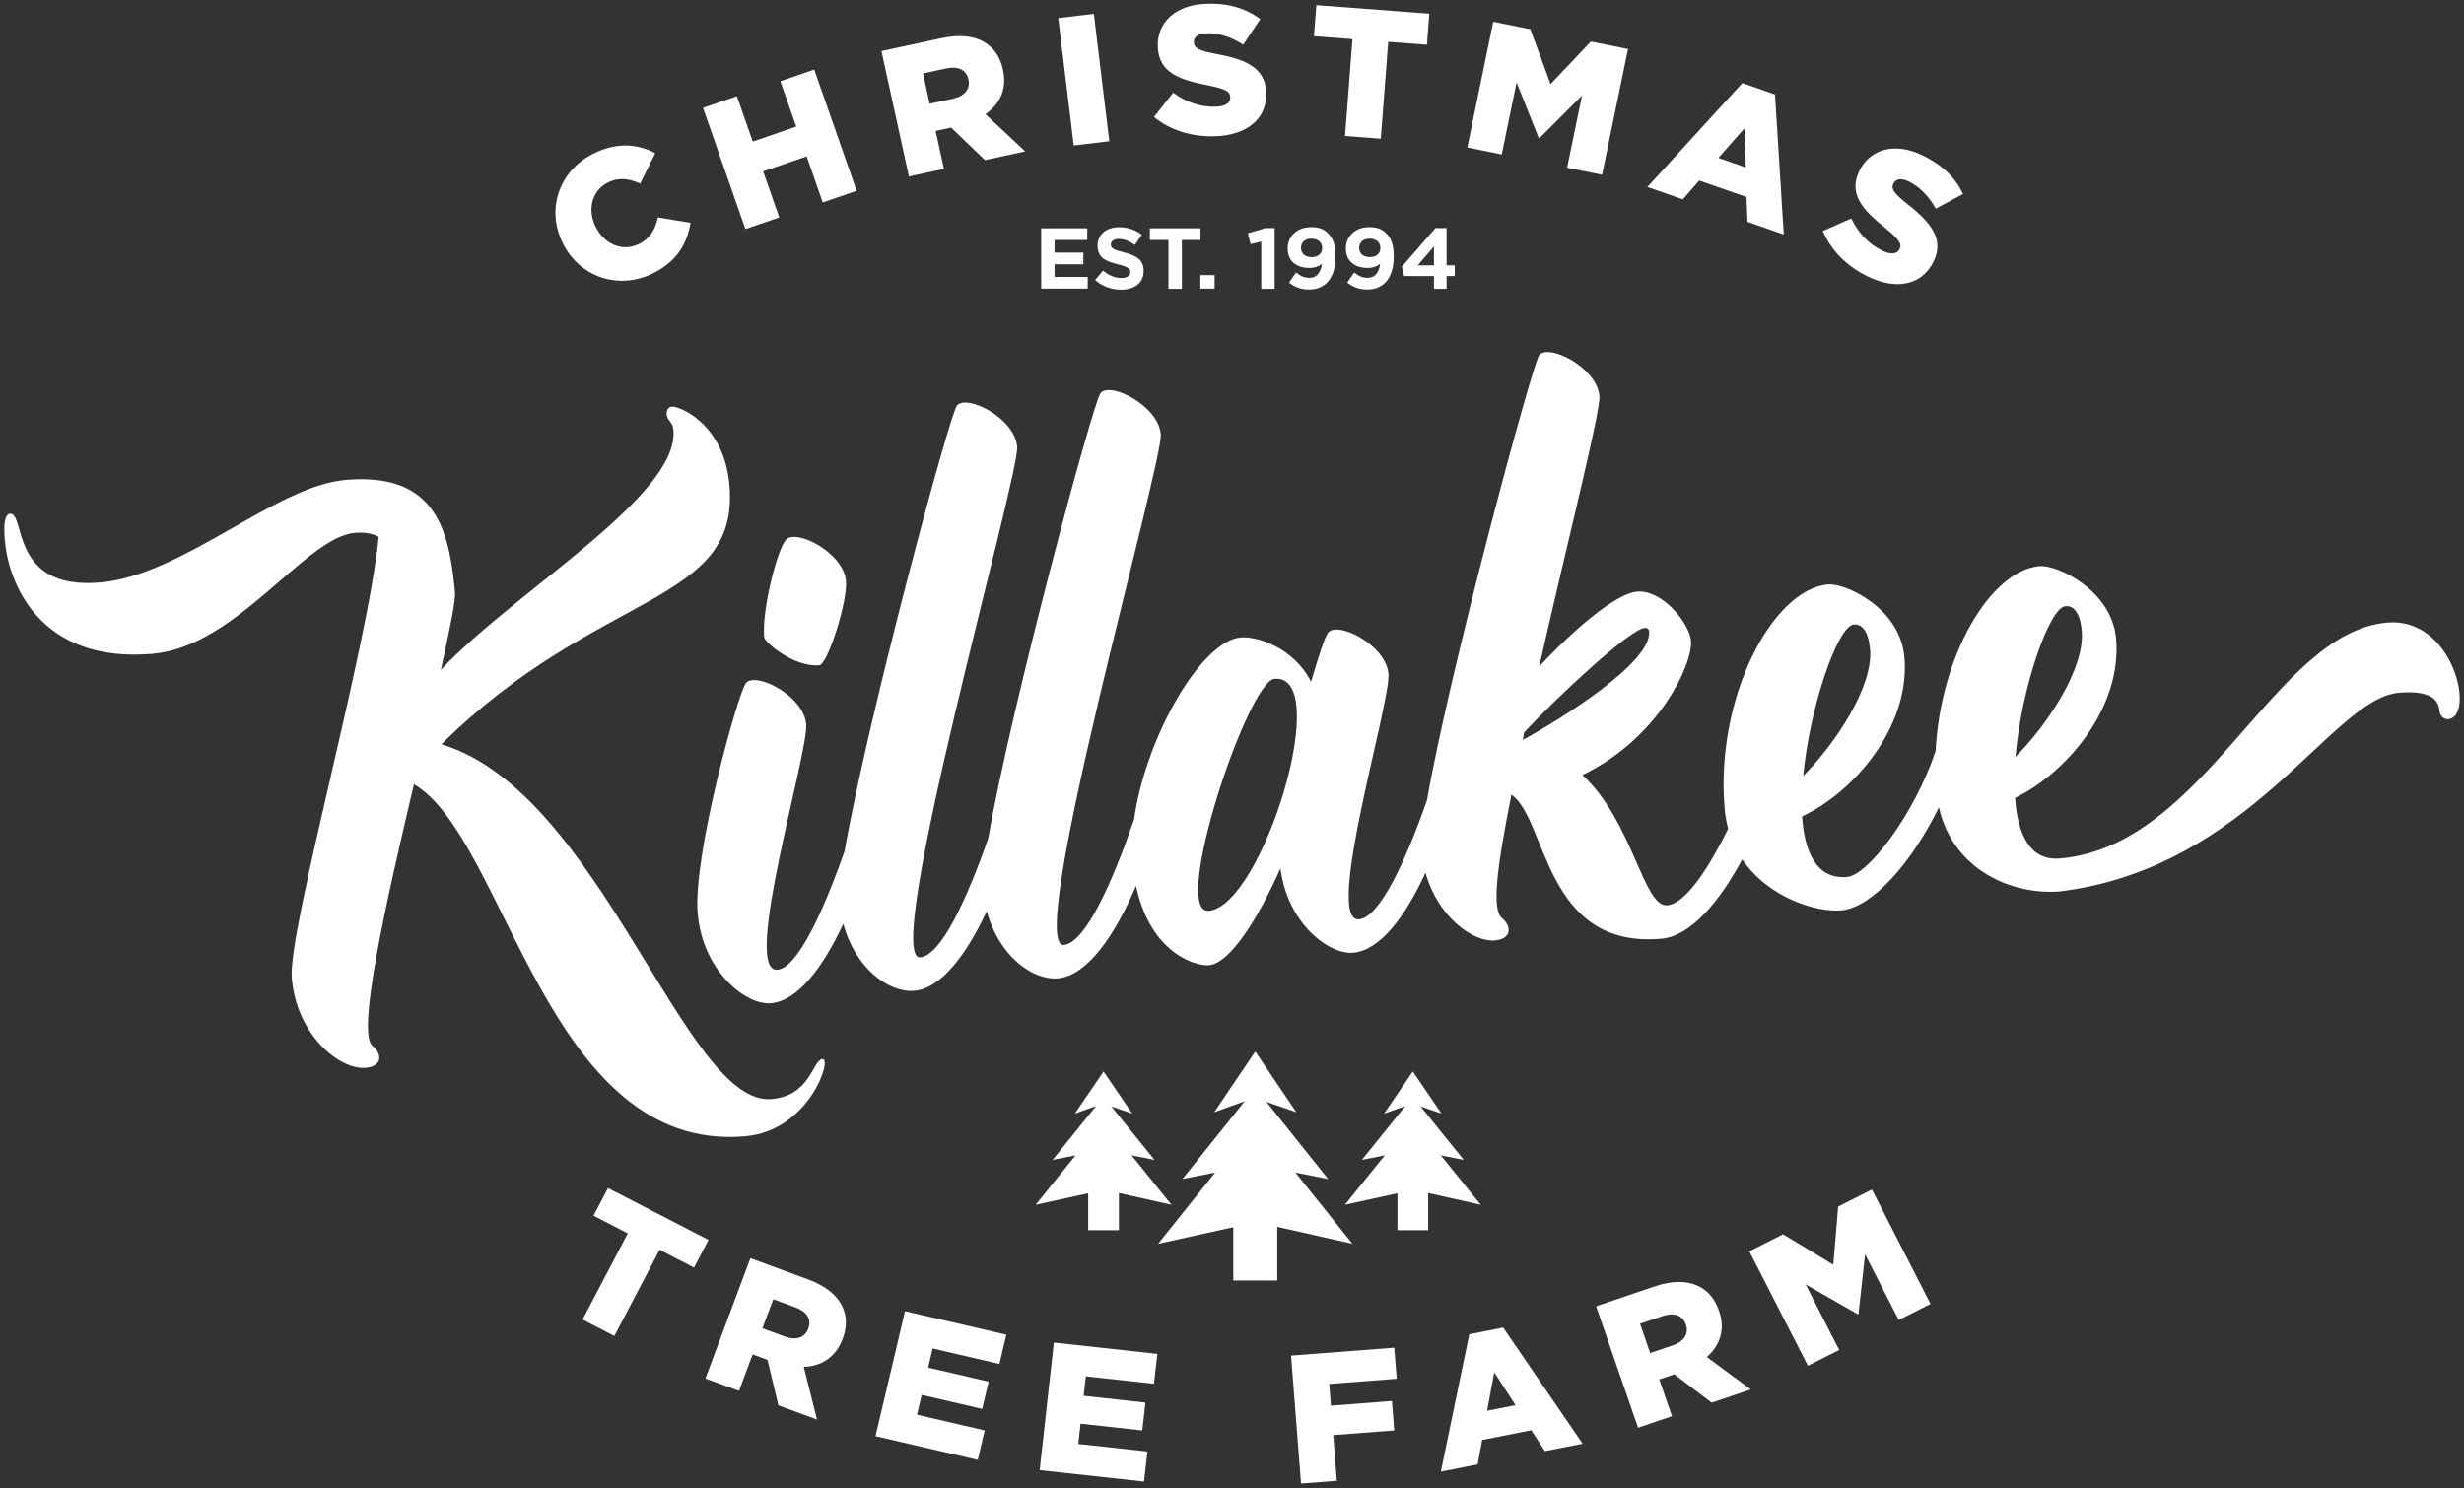 <?xml version="1.0" standalone="no"?>
<!-- Generator: Adobe Fireworks 10, Export SVG Extension by Aaron Beall (http://fireworks.abeall.com) . Version: 0.6.1  -->
<!DOCTYPE svg PUBLIC "-//W3C//DTD SVG 1.1//EN" "http://www.w3.org/Graphics/SVG/1.1/DTD/svg11.dtd">
<svg id="Untitled-Page%201" viewBox="0 0 288 174" style="background-color:#ffffff00" version="1.1"
	xmlns="http://www.w3.org/2000/svg" xmlns:xlink="http://www.w3.org/1999/xlink" xml:space="preserve"
	x="0px" y="0px" width="288px" height="174px"
>
	<rect x="0" y="0" width="288" height="174" fill="#333333" stroke="none"/>
	<g id="Layer%201">
		<g>
			<path d="M 68.091 154.259 L 71.809 156.178 L 77.094 146.105 L 81.118 148.183 L 82.814 144.952 L 71.067 138.888 L 69.372 142.119 L 73.377 144.186 L 68.091 154.259 L 68.091 154.259 Z" fill="#ffffff"/>
			<path d="M 82.451 161.151 L 86.38 162.596 L 87.972 158.337 L 89.714 158.977 L 90.978 164.287 L 95.495 165.948 L 93.945 159.802 C 95.985 159.707 97.672 158.705 98.484 156.536 L 98.499 156.495 C 99.017 155.109 98.989 153.888 98.467 152.759 C 97.868 151.465 96.579 150.351 94.412 149.554 L 87.708 147.089 L 82.451 161.151 L 82.451 161.151 ZM 89.114 155.283 L 90.383 151.888 L 92.976 152.842 C 94.272 153.319 94.892 154.186 94.472 155.311 L 94.457 155.352 C 94.073 156.376 93.043 156.729 91.727 156.244 L 89.114 155.283 L 89.114 155.283 Z" fill="#ffffff"/>
			<path d="M 102.332 167.888 L 114.281 170.663 L 115.094 167.22 L 107.183 165.383 L 107.73 163.067 L 114.799 164.709 L 115.552 161.516 L 108.484 159.875 L 109.011 157.643 L 116.815 159.454 L 117.623 156.033 L 105.779 153.283 L 102.332 167.888 L 102.332 167.888 Z" fill="#ffffff"/>
			<path d="M 121.52 171.864 L 133.72 173.199 L 134.111 169.684 L 126.035 168.8 L 126.298 166.435 L 133.515 167.225 L 133.878 163.965 L 126.66 163.176 L 126.914 160.896 L 134.883 161.768 L 135.272 158.274 L 123.178 156.951 L 121.52 171.864 L 121.52 171.864 Z" fill="#ffffff"/>
			<path d="M 152.07 173.431 L 156.249 173.11 L 155.832 167.769 L 162.962 167.221 L 162.693 163.781 L 155.563 164.329 L 155.364 161.786 L 163.249 161.18 L 162.965 157.548 L 150.901 158.475 L 152.07 173.431 L 152.07 173.431 Z" fill="#ffffff"/>
			<path d="M 168.411 172.04 L 172.712 171.191 L 173.241 168.334 L 178.984 167.201 L 180.575 169.641 L 184.982 168.771 L 175.697 155.199 L 171.734 155.98 L 168.411 172.04 L 168.411 172.04 ZM 173.813 164.922 L 174.653 160.43 L 177.14 164.266 L 173.813 164.922 L 173.813 164.922 Z" fill="#ffffff"/>
			<path d="M 191.462 166.903 L 195.428 165.555 L 193.942 161.257 L 195.7 160.66 L 200.067 163.978 L 204.625 162.428 L 199.503 158.642 C 201.022 157.287 201.689 155.452 200.933 153.263 L 200.919 153.222 C 200.435 151.823 199.635 150.895 198.51 150.348 C 197.22 149.722 195.511 149.669 193.324 150.412 L 186.558 152.712 L 191.462 166.903 L 191.462 166.903 ZM 192.878 158.176 L 191.694 154.75 L 194.31 153.86 C 195.618 153.416 196.652 153.698 197.044 154.833 L 197.059 154.874 C 197.416 155.908 196.843 156.828 195.514 157.279 L 192.878 158.176 L 192.878 158.176 Z" fill="#ffffff"/>
			<path d="M 211.315 159.659 L 214.975 157.815 L 211.05 150.152 L 217.152 153.641 L 217.229 153.602 L 217.995 146.629 L 221.93 154.31 L 225.648 152.437 L 218.797 139.061 L 214.848 141.051 L 214.283 147.851 L 208.413 144.293 L 204.464 146.283 L 211.315 159.659 L 211.315 159.659 Z" fill="#ffffff"/>
			<path d="M 76.224 31.998 C 79.213 30.547 80.304 28.419 80.721 26.045 L 76.899 25.418 C 76.569 26.796 76.057 27.856 74.64 28.543 C 72.738 29.467 70.62 28.538 69.623 26.517 L 69.603 26.478 C 68.635 24.515 69.176 22.247 71.078 21.324 C 72.379 20.693 73.585 20.895 74.827 21.461 L 76.587 17.91 C 74.576 16.858 72.221 16.57 69.445 17.917 C 65.33 19.914 63.822 24.464 65.76 28.392 L 65.779 28.43 C 67.764 32.453 72.343 33.882 76.224 31.998 L 76.224 31.998 Z" fill="#ffffff"/>
			<path d="M 87.125 26.777 L 91.084 25.415 L 89.201 20.031 L 94.283 18.283 L 96.166 23.667 L 100.125 22.305 L 95.171 8.136 L 91.211 9.498 L 93.066 14.801 L 87.984 16.549 L 86.13 11.246 L 82.17 12.608 L 87.125 26.777 L 87.125 26.777 Z" fill="#ffffff"/>
			<path d="M 106.235 20.628 L 110.33 19.746 L 109.358 15.307 L 111.174 14.916 L 115.122 18.713 L 119.829 17.7 L 115.186 13.35 C 116.852 12.18 117.73 10.434 117.235 8.173 L 117.226 8.131 C 116.909 6.686 116.223 5.672 115.17 5 C 113.962 4.23 112.272 3.98 110.013 4.467 L 103.026 5.972 L 106.235 20.628 L 106.235 20.628 ZM 108.661 12.125 L 107.887 8.586 L 110.589 8.004 C 111.94 7.713 112.933 8.113 113.19 9.285 L 113.199 9.327 C 113.433 10.395 112.757 11.242 111.385 11.538 L 108.661 12.125 L 108.661 12.125 Z" fill="#ffffff"/>
			<path d="M 125.499 17.006 L 129.66 16.509 L 127.85 1.617 L 123.689 2.115 L 125.499 17.006 L 125.499 17.006 Z" fill="#ffffff"/>
			<path d="M 142.045 15.928 C 145.715 15.81 148.096 13.911 147.996 10.848 L 147.994 10.806 C 147.903 8 145.707 6.956 142.227 6.317 C 140.096 5.914 139.568 5.631 139.545 4.946 L 139.544 4.903 C 139.526 4.346 140.009 3.923 141.024 3.89 C 142.363 3.847 143.89 4.291 145.305 5.232 L 147.303 2.231 C 145.619 0.977 143.589 0.356 141.019 0.439 C 137.391 0.555 135.233 2.64 135.324 5.425 L 135.326 5.467 C 135.426 8.53 137.939 9.35 141.18 9.974 C 143.269 10.4 143.776 10.705 143.797 11.348 L 143.798 11.391 C 143.819 12.033 143.227 12.438 142.083 12.475 C 140.334 12.531 138.672 11.963 137.122 10.834 L 134.881 13.672 C 136.813 15.26 139.367 16.014 142.045 15.928 L 142.045 15.928 Z" fill="#ffffff"/>
			<path d="M 157.212 15.899 L 161.391 16.214 L 162.259 4.89 L 166.783 5.231 L 167.061 1.599 L 153.856 0.603 L 153.578 4.235 L 158.08 4.575 L 157.212 15.899 L 157.212 15.899 Z" fill="#ffffff"/>
			<path d="M 171.506 17.24 L 175.529 18.056 L 177.264 9.635 L 179.851 16.132 L 179.935 16.149 L 184.911 11.164 L 183.171 19.605 L 187.257 20.433 L 190.286 5.734 L 185.946 4.855 L 181.238 9.829 L 178.875 3.421 L 174.535 2.542 L 171.506 17.24 L 171.506 17.24 Z" fill="#ffffff"/>
			<path d="M 192.55 21.86 L 196.689 23.301 L 198.611 21.108 L 204.136 23.033 L 204.253 25.936 L 208.494 27.413 L 207.466 11.04 L 203.653 9.712 L 192.55 21.86 L 192.55 21.86 ZM 200.854 18.46 L 203.882 15.017 L 204.055 19.575 L 200.854 18.46 L 200.854 18.46 Z" fill="#ffffff"/>
			<path d="M 218.322 32.327 C 221.619 33.931 224.62 33.361 225.98 30.61 L 225.999 30.571 C 227.244 28.05 225.799 26.107 223.028 23.925 C 221.336 22.577 221.003 22.081 221.308 21.465 L 221.327 21.427 C 221.574 20.927 222.201 20.778 223.113 21.221 C 224.315 21.806 225.454 22.909 226.259 24.398 L 229.443 22.676 C 228.549 20.786 227.049 19.293 224.74 18.171 C 221.482 16.586 218.589 17.424 217.353 19.925 L 217.334 19.963 C 215.975 22.715 217.806 24.607 220.373 26.667 C 222.017 28.015 222.32 28.52 222.035 29.098 L 222.016 29.136 C 221.731 29.713 221.017 29.796 219.988 29.296 C 218.417 28.532 217.218 27.257 216.383 25.539 L 213.062 27.002 C 214.017 29.304 215.916 31.158 218.322 32.327 L 218.322 32.327 Z" fill="#ffffff"/>
			<path d="M 235.574 88.485 C 236.272 80.339 239.54 71.027 241.414 70.864 C 242.349 70.783 243.128 71.579 243.321 73.761 C 243.705 78.124 239.331 84.705 235.574 88.485 ZM 210.762 90.717 C 211.537 82.564 214.799 73.174 216.673 73.011 C 217.61 72.93 218.387 73.726 218.579 75.908 C 218.964 80.271 214.518 86.937 210.762 90.717 ZM 178.146 85.618 C 181.882 81.605 190.454 73.559 192.249 73.403 C 192.562 73.376 192.738 73.596 192.758 73.83 C 193.075 77.414 182.492 84.064 177.988 86.496 L 178.146 85.618 ZM 148.967 79.357 C 155.915 78.754 147.537 105.938 141.292 106.48 C 136.765 106.873 145.845 79.628 148.967 79.357 ZM 98.728 99.461 C 96.26 106.52 93.211 113.165 90.859 113.368 C 86.644 113.734 94.521 88.007 94.225 84.657 C 93.93 81.307 88.333 78.495 87.195 79.85 C 86.269 80.951 80.958 100.097 81.549 106.797 C 82.147 113.575 87.215 117.532 90.103 117.281 C 93.218 117.011 96.178 113.144 98.56 107.999 C 99.959 113.158 103.854 116.088 106.883 115.825 C 109.954 115.558 112.933 111.678 115.334 106.518 C 116.726 111.692 120.63 114.632 123.664 114.369 C 127.025 114.077 130.277 109.452 132.78 103.561 C 134.467 111.504 139.821 112.967 141.302 112.838 C 143.722 112.628 146.972 107.557 149.664 101.514 C 150.469 107.961 155.353 111.619 158.163 111.375 C 161.292 111.104 164.232 107.205 166.617 102.025 C 168.069 107.218 172.206 110.156 174.707 109.939 C 176.737 109.763 176.684 108.276 175.58 107.351 C 174.313 106.362 174.974 101.359 176.664 92.891 C 180.856 95.825 180.458 110.932 194.196 109.74 C 197.55 109.449 200.919 105.521 203.639 100.468 C 206.704 104.98 212.333 106.675 215.215 106.424 C 218.836 106.11 223.474 100.828 226.627 94.381 C 228.303 101.872 235.408 104.672 240.815 104.203 C 263.141 101.402 272.491 81.671 280.375 80.987 C 284.121 80.662 285.013 81.84 285.115 83.009 C 285.205 84.022 286.19 84.486 286.98 83.632 C 288.752 81.437 285.969 72.179 279.022 72.782 C 265.752 73.934 257.807 98.882 240.791 100.358 C 237.278 100.663 235.826 97.571 235.525 93.279 C 241.485 90.406 248.048 82.771 247.334 74.668 C 246.832 68.981 240.434 66.004 238.404 66.18 C 232.641 66.68 226.799 76.651 226.242 87.789 L 226.236 87.804 C 223.81 95.08 218.391 102.302 215.893 102.519 C 212.38 102.824 210.928 99.731 210.628 95.439 C 216.674 92.638 223.307 84.918 222.593 76.815 C 222.084 71.05 215.693 68.15 213.663 68.327 C 207.107 68.896 200.451 81.72 201.585 94.575 C 201.657 95.39 201.797 96.156 201.994 96.878 C 199.832 101.263 197.078 105.643 194.874 105.835 C 192.064 106.078 190.865 96.055 184.957 90.601 C 193.936 86.289 197.885 77.547 197.651 74.898 C 197.479 72.95 194.369 68.902 191.325 69.166 C 188.827 69.383 183.785 73.746 179.906 77.929 C 183.247 63.194 187.1 48.022 186.949 46.307 C 186.654 42.958 181.057 40.146 179.918 41.501 C 179.136 42.431 169.429 78.368 166.792 93.541 C 164.322 100.607 161.271 107.258 158.84 107.469 C 154.704 107.829 162.581 82.101 162.285 78.751 C 161.99 75.401 156.393 72.589 155.255 73.944 C 154.892 74.29 154.154 76.63 153.245 79.693 C 151.157 75.635 146.875 74.358 145.001 74.52 C 140.435 74.916 133.884 86.153 132.55 95.832 L 132.499 95.938 C 129.996 103.221 126.839 110.246 124.342 110.463 C 119.736 110.863 135.967 54.108 135.672 50.757 C 135.376 47.407 129.78 44.596 128.64 45.95 C 127.793 46.886 118.127 82.84 115.508 98.004 C 113.04 105.064 109.99 111.709 107.562 111.919 C 102.956 112.319 119.187 55.564 118.891 52.213 C 118.596 48.863 112.999 46.052 111.86 47.407 C 111.012 48.342 101.347 84.297 98.728 99.461 ZM 98.885 67.924 C 98.589 64.574 92.993 61.762 91.854 63.117 C 90.85 64.225 89.035 71.29 89.317 74.485 C 89.372 75.108 92.854 78.025 95.742 77.774 C 96.757 77.686 99.091 70.261 98.885 67.924 ZM 11.698 68.095 C 1.082 69.016 3.031 59.897 1.157 60.06 C 0.611 60.107 0.388 61.147 0.553 63.017 C 0.915 68.01 4.513 77.59 17.86 76.431 C 27.696 75.578 35.692 62.794 41.469 62.292 C 42.561 62.198 43.519 62.35 44.262 62.757 C 42.976 75.822 33.617 108.822 34.105 114.353 C 34.703 121.132 39.771 125.088 42.737 124.83 C 44.688 124.661 44.721 123.245 43.531 122.249 C 41.67 120.763 45.119 105.468 48.386 91.682 C 59.166 97.969 63.913 134.847 87.096 132.836 C 94.59 132.185 97.302 123.707 96.132 123.809 C 94.961 123.91 94.779 128.087 90.174 128.487 C 80.026 129.367 70.255 92.61 51.593 87.007 C 69.968 68.848 86.5 70.789 85.256 56.688 C 84.617 49.442 79.33 47.467 78.55 47.534 C 78.004 47.582 77.895 48.141 77.922 48.453 C 77.991 49.231 78.623 49.255 78.712 50.268 C 79.392 57.981 60.234 69.065 51.532 78.298 C 52.539 73.658 53.264 70.297 53.175 69.284 L 53.106 68.506 C 52.382 61.188 50.363 55.24 40.371 56.107 C 32.176 56.819 21.377 67.255 11.698 68.095 Z" fill="#ffffff"/>
			<path d="M 146.721 122.926 L 151.517 130.019 L 146.619 128.333 L 141.924 130.019 L 146.721 122.926 Z" fill="#ffffff"/>
			<path d="M 146.721 127.19 L 155.238 137.83 L 146.692 136.143 L 138.204 137.83 L 146.721 127.19 Z" fill="#ffffff"/>
			<path d="M 146.721 131.214 L 158.076 145.4 L 146.851 142.871 L 135.365 145.4 L 146.721 131.214 Z" fill="#ffffff"/>
			<path d="M 144.152 142.205 L 149.289 142.205 L 149.289 149.695 L 144.152 149.695 L 144.152 142.205 Z" fill="#ffffff"/>
			<path d="M 165.133 125.264 L 168.484 130.18 L 165.061 129.011 L 161.781 130.18 L 165.133 125.264 Z" fill="#ffffff"/>
			<path d="M 165.133 128.219 L 171.083 135.592 L 165.113 134.423 L 159.182 135.592 L 165.133 128.219 Z" fill="#ffffff"/>
			<path d="M 165.133 131.007 L 173.067 140.839 L 165.223 139.086 L 157.198 140.839 L 165.133 131.007 Z" fill="#ffffff"/>
			<path d="M 163.338 138.624 L 166.927 138.624 L 166.927 143.815 L 163.338 143.815 L 163.338 138.624 Z" fill="#ffffff"/>
			<path d="M 128.987 125.264 L 132.338 130.18 L 128.916 129.011 L 125.635 130.18 L 128.987 125.264 Z" fill="#ffffff"/>
			<path d="M 128.987 128.219 L 134.937 135.592 L 128.967 134.423 L 123.036 135.592 L 128.987 128.219 Z" fill="#ffffff"/>
			<path d="M 128.987 131.007 L 136.921 140.839 L 129.077 139.086 L 121.052 140.839 L 128.987 131.007 Z" fill="#ffffff"/>
			<path d="M 127.192 138.624 L 130.781 138.624 L 130.781 143.815 L 127.192 143.815 L 127.192 138.624 Z" fill="#ffffff"/>
			<g>
				<path d="M 121.696 33.737 L 127.135 33.737 L 127.135 32.371 L 123.257 32.371 L 123.257 30.896 L 126.624 30.896 L 126.624 29.531 L 123.257 29.531 L 123.257 28.056 L 127.084 28.056 L 127.084 26.69 L 121.696 26.69 L 121.696 33.737 L 121.696 33.737 Z" fill="#ffffff"/>
				<path d="M 131.042 33.863 C 132.593 33.863 133.674 33.08 133.674 31.672 L 133.674 31.651 C 133.674 30.407 132.858 29.887 131.402 29.51 C 130.156 29.194 129.847 29.041 129.847 28.572 L 129.847 28.551 C 129.847 28.204 130.167 27.929 130.774 27.929 C 131.382 27.929 132.01 28.194 132.643 28.633 L 133.46 27.457 C 132.735 26.885 131.845 26.564 130.795 26.564 C 129.327 26.564 128.286 27.407 128.286 28.694 L 128.286 28.714 C 128.286 30.132 129.215 30.529 130.661 30.897 C 131.866 31.203 132.113 31.407 132.113 31.804 L 132.113 31.825 C 132.113 32.243 131.722 32.498 131.073 32.498 C 130.249 32.498 129.572 32.161 128.929 31.631 L 128.001 32.739 C 128.858 33.492 129.95 33.863 131.042 33.863 L 131.042 33.863 Z" fill="#ffffff"/>
				<path d="M 136.572 33.76 L 138.144 33.76 L 138.144 28.056 L 140.317 28.056 L 140.317 26.69 L 134.399 26.69 L 134.399 28.056 L 136.572 28.056 L 136.572 33.76 L 136.572 33.76 Z" fill="#ffffff"/>
				<path d="M 140.298 33.741 L 141.965 33.741 L 141.965 32.163 L 140.298 32.163 L 140.298 33.741 L 140.298 33.741 Z" fill="#ffffff"/>
				<path d="M 147.419 33.76 L 148.981 33.76 L 148.981 26.667 L 147.902 26.667 L 145.848 27.27 L 146.174 28.538 L 147.419 28.236 L 147.419 33.76 L 147.419 33.76 Z" fill="#ffffff"/>
				<path d="M 153.056 32.477 C 152.452 32.477 152.012 32.279 151.492 31.852 L 150.665 33.033 C 151.267 33.511 151.971 33.843 153.015 33.843 C 155.038 33.843 156.102 32.321 156.102 30.031 L 156.102 30.01 C 156.102 28.61 155.774 27.838 155.277 27.328 C 154.75 26.788 154.193 26.553 153.23 26.553 C 151.614 26.553 150.502 27.614 150.502 29.046 L 150.502 29.066 C 150.502 30.494 151.502 31.321 153.056 31.321 C 153.671 31.321 154.142 31.144 154.51 30.848 C 154.449 31.446 154.142 32.477 153.056 32.477 L 153.056 32.477 ZM 153.312 30.061 C 152.534 30.061 152.063 29.625 152.063 28.995 L 152.063 28.975 C 152.063 28.346 152.503 27.899 153.281 27.899 C 154.07 27.899 154.541 28.356 154.541 28.985 L 154.541 29.005 C 154.541 29.614 154.09 30.061 153.312 30.061 L 153.312 30.061 Z" fill="#ffffff"/>
				<path d="M 159.859 32.477 C 159.255 32.477 158.815 32.279 158.294 31.852 L 157.468 33.033 C 158.07 33.511 158.774 33.843 159.818 33.843 C 161.841 33.843 162.905 32.321 162.905 30.031 L 162.905 30.01 C 162.905 28.61 162.577 27.838 162.08 27.328 C 161.553 26.788 160.996 26.553 160.033 26.553 C 158.417 26.553 157.305 27.614 157.305 29.046 L 157.305 29.066 C 157.305 30.494 158.305 31.321 159.859 31.321 C 160.473 31.321 160.945 31.144 161.313 30.848 C 161.252 31.446 160.945 32.477 159.859 32.477 L 159.859 32.477 ZM 160.115 30.061 C 159.337 30.061 158.866 29.625 158.866 28.995 L 158.866 28.975 C 158.866 28.346 159.306 27.899 160.084 27.899 C 160.873 27.899 161.344 28.356 161.344 28.985 L 161.344 29.005 C 161.344 29.614 160.893 30.061 160.115 30.061 L 160.115 30.061 Z" fill="#ffffff"/>
				<path d="M 167.605 33.76 L 169.08 33.76 L 169.08 32.275 L 170.039 32.275 L 170.039 31.016 L 169.08 31.016 L 169.08 26.667 L 167.776 26.667 L 163.861 31.177 L 164.116 32.275 L 167.605 32.275 L 167.605 33.76 L 167.605 33.76 ZM 165.708 31.016 L 167.605 28.806 L 167.605 31.016 L 165.708 31.016 L 165.708 31.016 Z" fill="#ffffff"/>
			</g>
		</g>
	</g>
</svg>